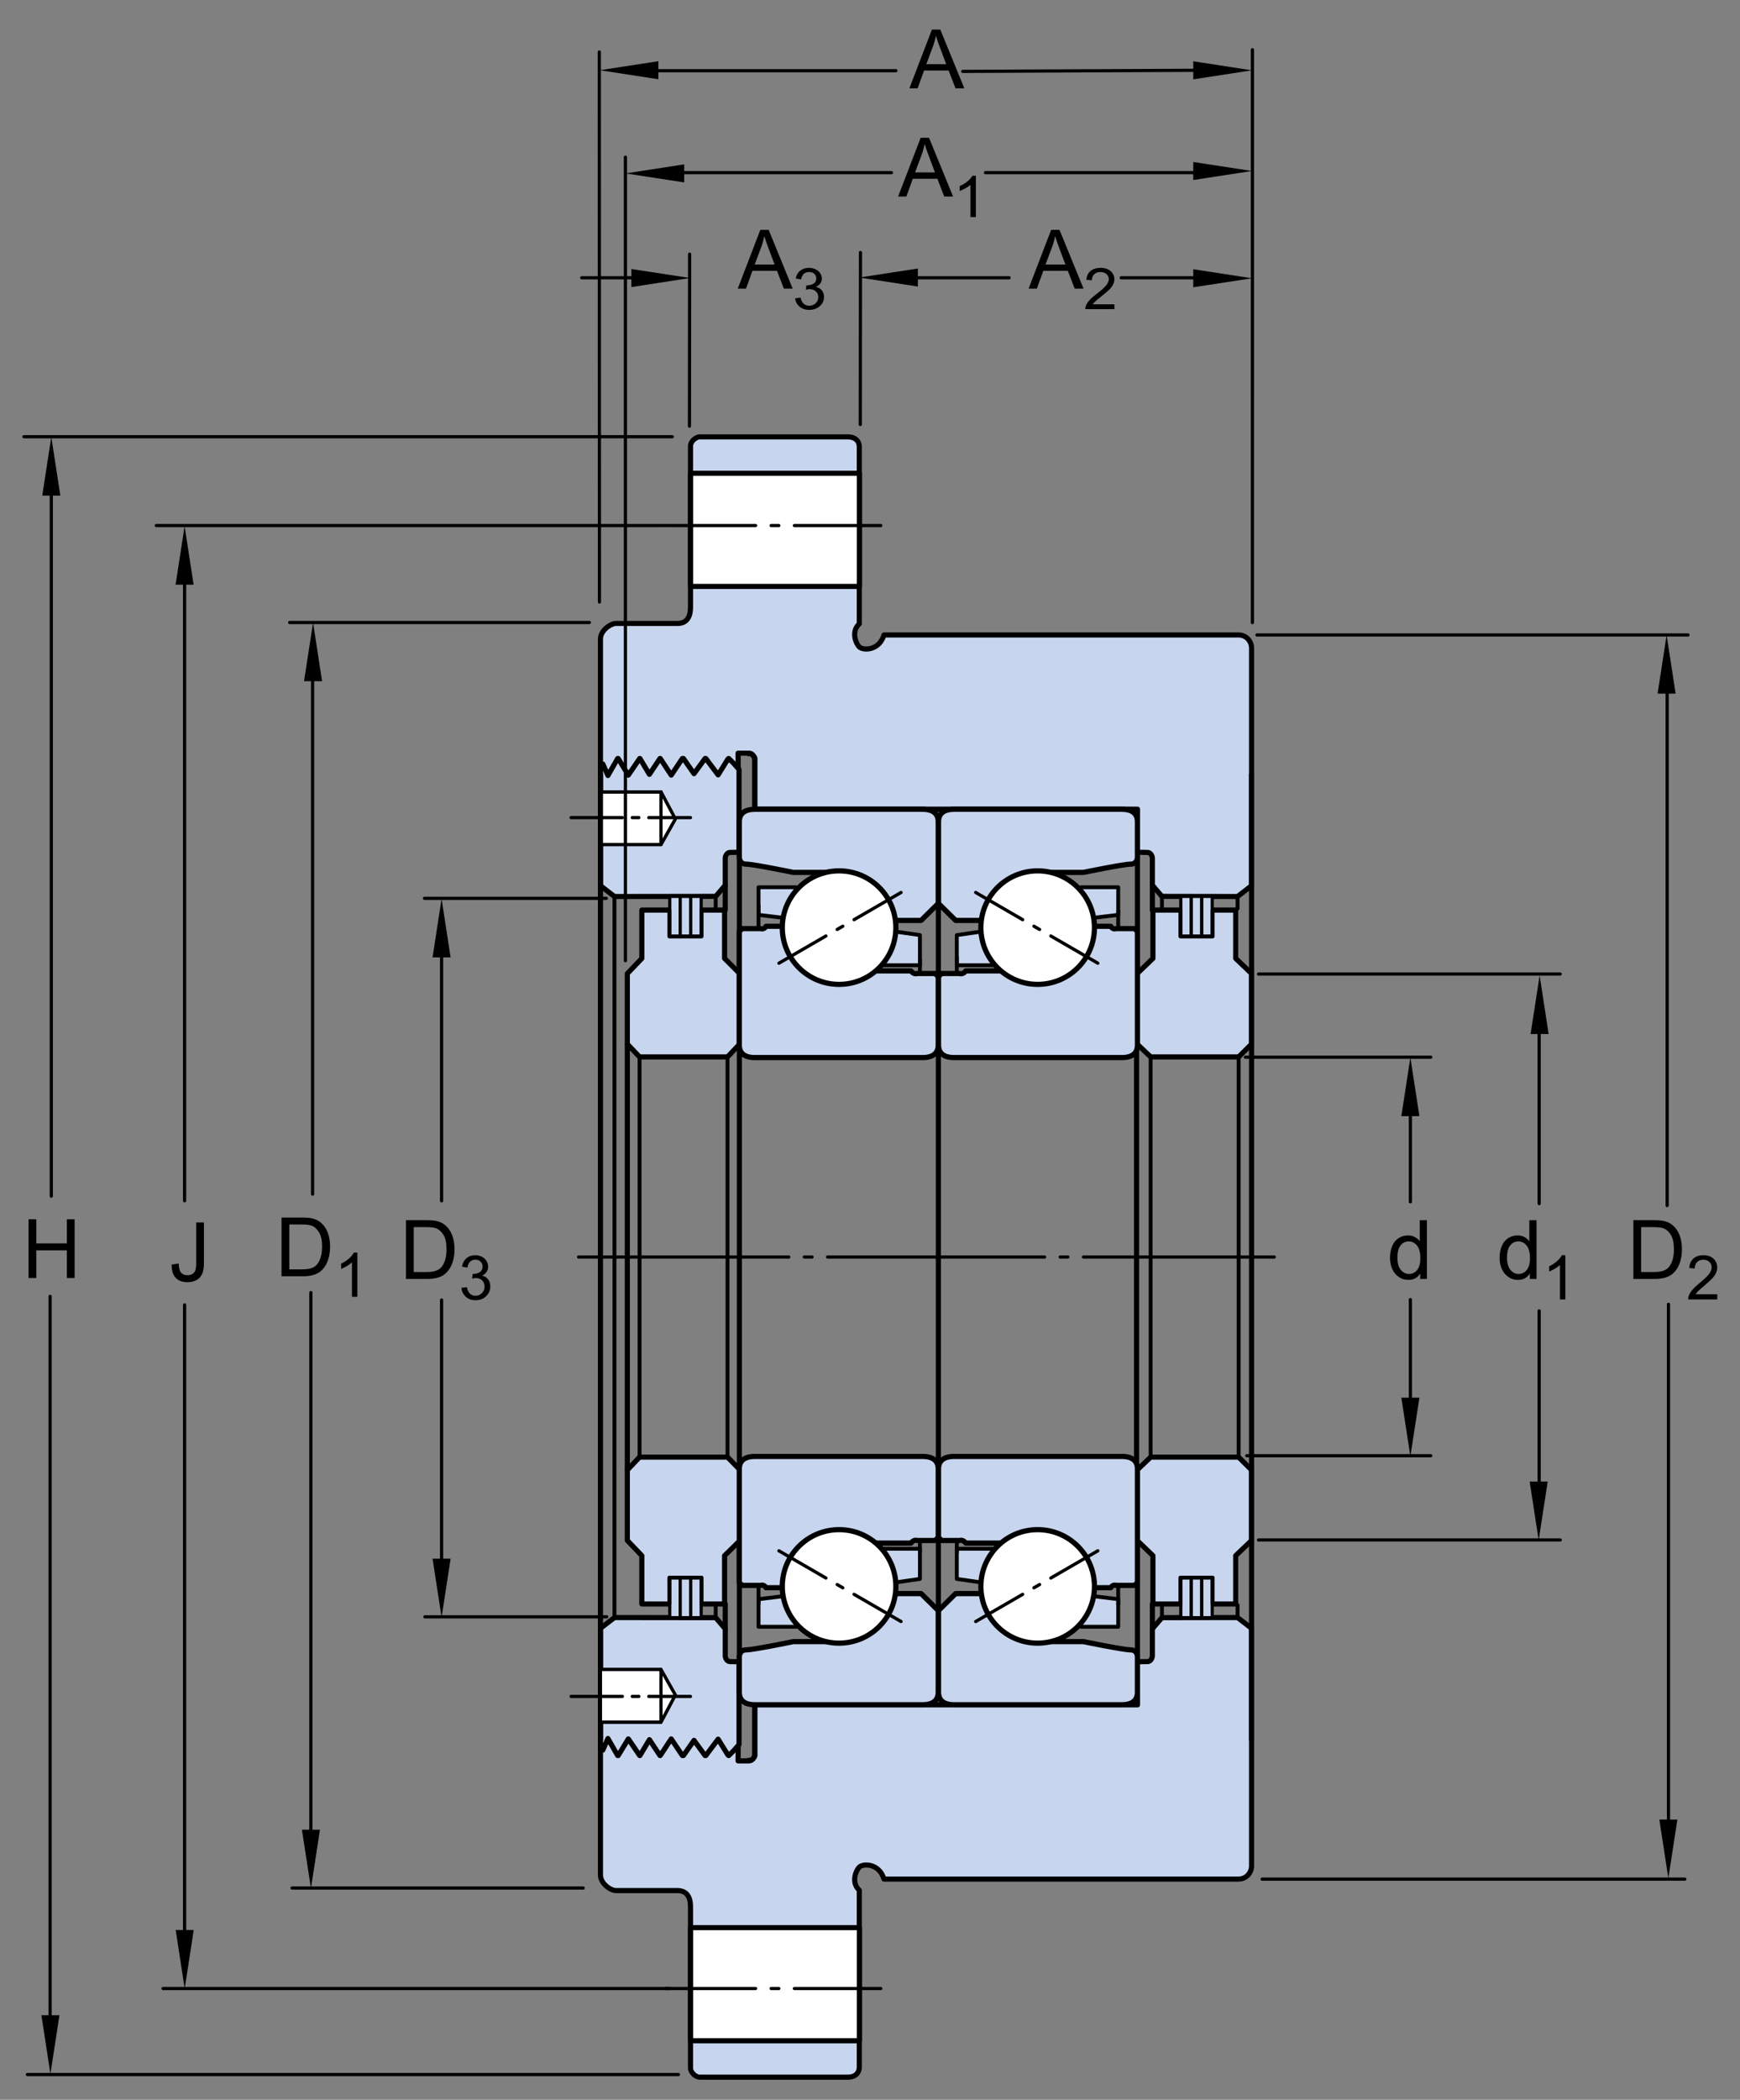 <?xml version="1.0" encoding="utf-8"?>
<!-- Generator: Adobe Illustrator 15.1.0, SVG Export Plug-In . SVG Version: 6.00 Build 0)  -->
<!DOCTYPE svg PUBLIC "-//W3C//DTD SVG 1.1//EN" "http://www.w3.org/Graphics/SVG/1.1/DTD/svg11.dtd">
<svg version="1.1" id="Lager_1" xmlns="http://www.w3.org/2000/svg" xmlns:xlink="http://www.w3.org/1999/xlink" x="0px" y="0px"
	 width="254.5px" height="307px" viewBox="0 0 254.5 307" enable-background="new 0 0 254.5 307" xml:space="preserve">
<rect x="0" y="0" width="254.5" height="307" fill="#808080" stroke="none"/>
<line fill="none" stroke="#000000" stroke-width="0.468" stroke-linecap="round" stroke-linejoin="round" stroke-miterlimit="10" x1="137.307" y1="215.097" x2="137.307" y2="215.097"/>
<line fill="none" stroke="#000000" stroke-width="0.468" stroke-linecap="round" stroke-linejoin="round" stroke-miterlimit="10" x1="139.873" y1="118.409" x2="163.604" y2="118.409"/>
<line fill="none" stroke="#000000" stroke-width="0.468" stroke-linecap="round" stroke-linejoin="round" stroke-miterlimit="10" x1="137.307" y1="152.519" x2="137.307" y2="152.519"/>
<g>
	
		<path fill="#C7D5EE" stroke="#000000" stroke-width="0.748" stroke-linecap="round" stroke-linejoin="round" stroke-miterlimit="10" d="
		M181.133,92.834h-51.836c-0.723,2.351-3.07,2.288-3.613,1.747c-0.541-0.543-1.203-2.288,0-3.372c0,0,0-25.166,0-25.89
		c0-0.721-0.48-1.445-1.684-1.445h-21.676c-0.484,0-1.328,0.603-1.328,1.36v23.553c0,1.432-0.551,2.365-1.91,2.365h-8.991
		c-0.779,0-2.27,1.021-2.27,2.271c0,1.248,0,19.792,0,19.792l20.147,0.392v-1.085l-0.017-2.407c0,0,1.1,0,1.583,0
		c0.481,0,0.842,0.48,0.842,0.964c0,0.479,0,7.225,0,7.225h55.998l-0.01,6.296c0,0,0.922,0.03,1.506,0.03
		c0.371,0,0.676,0.457,0.676,0.845c0,1,0,3.95,0,3.95l1.398,1.628l11.062,0.021l2.049-1.579v-2.197c0,0,0-7.703,0-15.509V94.763
		C183.061,93.8,182.336,92.834,181.133,92.834z"/>
	<g>
		<g>
			
				<path fill="#C7D5EE" stroke="#000000" stroke-width="0.748" stroke-linecap="round" stroke-linejoin="round" stroke-miterlimit="10" d="
				M106.594,110.895h-0.029l-0.094,0.08l-1.438,2.317l-1.797-2.397h-0.11l-1.618,2.22l-1.546-2.22h-0.153l-1.633,2.43l-1.606-2.43
				h-0.039l-1.545,2.32l-1.388-2.32h-0.034l-1.663,2.43l-1.481-2.43h-0.075l-1.429,2.489l-0.743-1.688l-0.346,0.092v17.706
				l2.047,1.579l14.809-0.021l1.396-1.628c0,0,0-2.95,0-3.95c0-0.388,0.304-0.845,0.676-0.845c0.584,0,1.338-0.03,1.338-0.03
				v-12.104l-0.79-0.894L106.594,110.895z"/>
		</g>
	</g>
	
		<line fill="none" stroke="#000000" stroke-width="0.468" stroke-linecap="round" stroke-linejoin="round" stroke-miterlimit="10" x1="87.825" y1="123.471" x2="96.675" y2="123.471"/>
	
		<line fill="none" stroke="#000000" stroke-width="0.468" stroke-linecap="round" stroke-linejoin="round" stroke-miterlimit="10" x1="96.675" y1="123.471" x2="96.675" y2="115.783"/>
	
		<polyline fill="none" stroke="#000000" stroke-width="0.468" stroke-linecap="round" stroke-linejoin="round" stroke-miterlimit="10" points="
		96.675,115.783 98.772,119.743 96.675,123.471 	"/>
	
		<line fill="none" stroke="#000000" stroke-width="0.468" stroke-linecap="round" stroke-linejoin="round" stroke-miterlimit="10" x1="87.825" y1="129.876" x2="87.825" y2="110.895"/>
	
		<line fill="none" stroke="#000000" stroke-width="0.748" stroke-linecap="round" stroke-linejoin="round" stroke-miterlimit="10" x1="165.986" y1="118.351" x2="134.455" y2="118.351"/>
	
		<rect x="101.008" y="69.198" fill="#FFFFFF" stroke="#000000" stroke-width="0.748" stroke-linecap="round" stroke-linejoin="round" stroke-miterlimit="10" width="24.693" height="16.536"/>
	<g>
		
			<polygon fill="#FFFFFF" stroke="#000000" stroke-width="0.468" stroke-linecap="round" stroke-linejoin="round" stroke-miterlimit="10" points="
			87.825,115.783 96.675,115.783 98.772,119.743 96.675,123.471 87.825,123.471 		"/>
	</g>
	
		<line fill="none" stroke="#000000" stroke-width="0.468" stroke-linecap="round" stroke-linejoin="round" stroke-miterlimit="10" x1="96.675" y1="115.783" x2="96.675" y2="123.471"/>
	
		<line fill="none" stroke="#000000" stroke-width="0.468" stroke-linecap="round" stroke-linejoin="round" stroke-miterlimit="10" stroke-dasharray="31.748,2.268,1.134,2.268" stroke-dashoffset="1" x1="84.625" y1="183.78" x2="186.375" y2="183.78"/>
	
		<line fill="none" stroke="#000000" stroke-width="0.748" stroke-linecap="round" stroke-linejoin="round" stroke-miterlimit="10" x1="166.369" y1="151.7" x2="166.369" y2="124.056"/>
	
		<polyline fill="none" stroke="#000000" stroke-width="0.748" stroke-linecap="round" stroke-linejoin="round" stroke-miterlimit="10" points="
		109.491,110.193 109.487,110.193 109.491,110.193 109.497,110.193 109.524,110.193 109.542,110.193 109.562,110.193 
		109.582,110.193 109.604,110.193 109.626,110.193 109.646,110.193 109.666,110.193 109.685,110.193 109.699,110.193 
		109.699,110.193 109.712,110.193 109.717,110.193 109.768,110.198 109.817,110.213 109.869,110.235 109.923,110.267 
		109.98,110.303 110.035,110.347 110.09,110.392 110.143,110.443 110.192,110.496 110.241,110.551 110.281,110.607 110.32,110.664 
		110.35,110.719 110.372,110.773 110.386,110.821 110.394,110.867 	"/>
	
		<line fill="none" stroke="#000000" stroke-width="0.748" stroke-linecap="round" stroke-linejoin="round" stroke-miterlimit="10" x1="110.418" y1="110.895" x2="110.418" y2="118.349"/>
	
		<line fill="none" stroke="#000000" stroke-width="0.748" stroke-linecap="round" stroke-linejoin="round" stroke-miterlimit="10" x1="110.65" y1="118.351" x2="134.455" y2="118.351"/>
	
		<line fill="none" stroke="#000000" stroke-width="0.468" stroke-linecap="round" stroke-linejoin="round" stroke-miterlimit="10" stroke-dasharray="8.504,1.446,0.964,1.446" stroke-dashoffset="1" x1="83.529" y1="119.54" x2="100.991" y2="119.54"/>
	
		<line fill="none" stroke="#000000" stroke-width="0.468" stroke-linecap="round" stroke-linejoin="round" stroke-miterlimit="10" x1="125.422" y1="85.734" x2="101.008" y2="85.734"/>
	
		<line fill="none" stroke="#000000" stroke-width="0.468" stroke-linecap="round" stroke-linejoin="round" stroke-miterlimit="10" x1="87.825" y1="115.783" x2="96.675" y2="115.783"/>
	
		<line fill="none" stroke="#000000" stroke-width="0.468" stroke-linecap="round" stroke-linejoin="round" stroke-miterlimit="10" x1="125.422" y1="69.198" x2="101.008" y2="69.198"/>
	
		<line fill="none" stroke="#000000" stroke-width="0.468" stroke-linecap="round" stroke-linejoin="round" stroke-miterlimit="10" stroke-dasharray="14.173,2.268,1.134,2.268" stroke-dashoffset="1" x1="97.344" y1="76.839" x2="128.824" y2="76.839"/>
</g>
<polygon fill="#C7D5EE" stroke="#000000" stroke-width="0.748" stroke-linecap="round" stroke-linejoin="round" stroke-miterlimit="10" points="
	91.755,152.646 93.546,154.524 106.411,154.524 108.192,152.646 108.192,142.345 105.98,140.124 105.98,133.056 93.876,133.056 
	93.876,140.124 91.755,142.345 "/>
<rect x="97.956" y="131.058" fill="#C7D5EE" stroke="#000000" stroke-width="0.465" stroke-linecap="round" stroke-linejoin="round" stroke-miterlimit="10" width="1.533" height="5.852"/>
<rect x="99.489" y="131.058" fill="#C7D5EE" stroke="#000000" stroke-width="0.465" stroke-linecap="round" stroke-linejoin="round" stroke-miterlimit="10" width="1.533" height="5.852"/>
<rect x="101.022" y="131.058" fill="#C7D5EE" stroke="#000000" stroke-width="0.465" stroke-linecap="round" stroke-linejoin="round" stroke-miterlimit="10" width="1.535" height="5.852"/>
<polygon fill="#C7D5EE" stroke="#000000" stroke-width="0.748" stroke-linecap="round" stroke-linejoin="round" stroke-miterlimit="10" points="
	166.326,152.646 168.299,154.524 181.166,154.524 183.061,152.646 183.061,142.345 180.736,140.124 180.736,133.056 
	168.631,133.056 168.631,140.124 166.326,142.345 "/>
<rect x="172.709" y="131.058" fill="#C7D5EE" stroke="#000000" stroke-width="0.465" stroke-linecap="round" stroke-linejoin="round" stroke-miterlimit="10" width="1.535" height="5.852"/>
<rect x="174.244" y="131.058" fill="#C7D5EE" stroke="#000000" stroke-width="0.465" stroke-linecap="round" stroke-linejoin="round" stroke-miterlimit="10" width="1.531" height="5.852"/>
<rect x="175.775" y="131.058" fill="#C7D5EE" stroke="#000000" stroke-width="0.465" stroke-linecap="round" stroke-linejoin="round" stroke-miterlimit="10" width="1.535" height="5.852"/>
<polyline fill="none" stroke="#000000" stroke-width="0.567" stroke-linecap="round" stroke-linejoin="round" stroke-miterlimit="10" points="
	177.367,133.056 177.367,136.909 172.652,136.909 172.652,133.056 "/>
<polyline fill="none" stroke="#000000" stroke-width="0.567" stroke-linecap="round" stroke-linejoin="round" stroke-miterlimit="10" points="
	102.614,133.056 102.614,136.909 97.899,136.909 97.899,133.056 "/>
<line fill="none" stroke="#000000" stroke-width="0.567" stroke-linecap="round" stroke-linejoin="round" stroke-miterlimit="10" x1="169.949" y1="131.052" x2="169.949" y2="133.056"/>
<line fill="none" stroke="#000000" stroke-width="0.748" stroke-linecap="round" stroke-linejoin="round" stroke-miterlimit="10" x1="168.551" y1="129.424" x2="168.551" y2="133.056"/>
<line fill="none" stroke="#000000" stroke-width="0.567" stroke-linecap="round" stroke-linejoin="round" stroke-miterlimit="10" x1="104.681" y1="131.052" x2="104.681" y2="133.056"/>
<line fill="none" stroke="#000000" stroke-width="0.748" stroke-linecap="round" stroke-linejoin="round" stroke-miterlimit="10" x1="106.077" y1="129.424" x2="106.077" y2="133.056"/>
<path fill="#C7D5EE" stroke="#000000" stroke-width="0.748" stroke-linecap="round" stroke-linejoin="round" stroke-miterlimit="10" d="
	M181.133,274.729h-51.836c-0.723-2.352-3.07-2.287-3.613-1.744c-0.541,0.543-1.203,2.285,0,3.369c0,0,0,25.166,0,25.891
	c0,0.719-0.48,1.447-1.684,1.447h-21.676c-0.484,0-1.328-0.605-1.328-1.363v-23.551c0-1.434-0.551-2.367-1.91-2.367h-8.991
	c-0.779,0-2.27-1.02-2.27-2.27c0-1.246,0-19.795,0-19.795l20.147-0.391v1.088l-0.017,2.406c0,0,1.1,0,1.583,0
	c0.481,0,0.842-0.48,0.842-0.965c0-0.477,0-7.225,0-7.225h55.998l-0.01-6.297c0,0,0.922-0.029,1.506-0.029
	c0.371,0,0.676-0.457,0.676-0.846c0-1,0-3.947,0-3.947l1.398-1.631l11.062-0.018l2.049,1.576v2.201c0,0,0,7.701,0,15.508v17.023
	C183.061,273.767,182.336,274.729,181.133,274.729z"/>
<g>
	
		<path fill="#C7D5EE" stroke="#000000" stroke-width="0.748" stroke-linecap="round" stroke-linejoin="round" stroke-miterlimit="10" d="
		M106.594,256.669h-0.029l-0.094-0.08l-1.438-2.316l-1.797,2.396h-0.11l-1.618-2.219l-1.546,2.219h-0.153l-1.633-2.432l-1.606,2.432
		h-0.039l-1.545-2.322l-1.388,2.322h-0.034l-1.663-2.432l-1.481,2.432h-0.075l-1.429-2.49l-0.743,1.689l-0.346-0.09v-17.709
		l2.047-1.576l14.809,0.018l1.396,1.631c0,0,0,2.947,0,3.947c0,0.389,0.304,0.846,0.676,0.846c0.584,0,1.338,0.029,1.338,0.029
		v12.105l-0.79,0.895L106.594,256.669z"/>
</g>
<line fill="none" stroke="#000000" stroke-width="0.468" stroke-linecap="round" stroke-linejoin="round" stroke-miterlimit="10" x1="87.825" y1="244.095" x2="96.675" y2="244.095"/>
<line fill="none" stroke="#000000" stroke-width="0.468" stroke-linecap="round" stroke-linejoin="round" stroke-miterlimit="10" x1="96.675" y1="244.095" x2="96.675" y2="251.78"/>
<polyline fill="none" stroke="#000000" stroke-width="0.468" stroke-linecap="round" stroke-linejoin="round" stroke-miterlimit="10" points="
	96.675,251.78 98.772,247.819 96.675,244.095 "/>
<line fill="none" stroke="#000000" stroke-width="0.748" stroke-linecap="round" stroke-linejoin="round" stroke-miterlimit="10" x1="87.825" y1="254.347" x2="87.825" y2="113.215"/>
<line fill="none" stroke="#000000" stroke-width="0.567" stroke-linecap="round" stroke-linejoin="round" stroke-miterlimit="10" x1="89.872" y1="236.493" x2="89.872" y2="131.072"/>
<line fill="none" stroke="#000000" stroke-width="0.567" stroke-linecap="round" stroke-linejoin="round" stroke-miterlimit="10" x1="181.012" y1="132.835" x2="181.012" y2="131.072"/>
<line fill="none" stroke="#000000" stroke-width="0.567" stroke-linecap="round" stroke-linejoin="round" stroke-miterlimit="10" x1="181.012" y1="236.437" x2="181.012" y2="234.673"/>
<line fill="none" stroke="#000000" stroke-width="0.748" stroke-linecap="round" stroke-linejoin="round" stroke-miterlimit="10" x1="108.147" y1="242.964" x2="108.147" y2="124.599"/>
<line fill="none" stroke="#000000" stroke-width="0.748" stroke-linecap="round" stroke-linejoin="round" stroke-miterlimit="10" x1="166.236" y1="214.509" x2="166.236" y2="153.055"/>
<line fill="none" stroke="#000000" stroke-width="0.468" stroke-linecap="round" stroke-linejoin="round" stroke-miterlimit="10" x1="87.825" y1="237.687" x2="87.825" y2="256.669"/>
<line fill="none" stroke="#000000" stroke-width="0.748" stroke-linecap="round" stroke-linejoin="round" stroke-miterlimit="10" x1="165.986" y1="249.214" x2="134.455" y2="249.214"/>
<rect x="101.008" y="281.829" fill="#FFFFFF" stroke="#000000" stroke-width="0.748" stroke-linecap="round" stroke-linejoin="round" stroke-miterlimit="10" width="24.693" height="16.539"/>
<polygon fill="#FFFFFF" stroke="#000000" stroke-width="0.468" stroke-linecap="round" stroke-linejoin="round" stroke-miterlimit="10" points="
	87.825,251.78 96.675,251.78 98.772,247.819 96.675,244.095 87.825,244.095 "/>
<line fill="none" stroke="#000000" stroke-width="0.468" stroke-linecap="round" stroke-linejoin="round" stroke-miterlimit="10" x1="96.675" y1="251.78" x2="96.675" y2="244.095"/>
<line fill="none" stroke="#000000" stroke-width="0.748" stroke-linecap="round" stroke-linejoin="round" stroke-miterlimit="10" x1="166.369" y1="221.2" x2="166.369" y2="243.509"/>
<polyline fill="none" stroke="#000000" stroke-width="0.748" stroke-linecap="round" stroke-linejoin="round" stroke-miterlimit="10" points="
	109.491,257.37 109.487,257.37 109.491,257.37 109.497,257.37 109.524,257.37 109.542,257.37 109.562,257.37 109.582,257.37 
	109.604,257.37 109.626,257.37 109.646,257.37 109.666,257.37 109.685,257.37 109.699,257.37 109.699,257.37 109.712,257.37 
	109.717,257.37 109.768,257.368 109.817,257.353 109.869,257.329 109.923,257.296 109.98,257.261 110.035,257.22 110.09,257.171 
	110.143,257.12 110.192,257.067 110.241,257.011 110.281,256.956 110.32,256.897 110.35,256.845 110.372,256.788 110.386,256.743 
	110.394,256.694 "/>
<line fill="none" stroke="#000000" stroke-width="0.748" stroke-linecap="round" stroke-linejoin="round" stroke-miterlimit="10" x1="110.418" y1="256.669" x2="110.418" y2="249.214"/>
<line fill="none" stroke="#000000" stroke-width="0.748" stroke-linecap="round" stroke-linejoin="round" stroke-miterlimit="10" x1="110.65" y1="249.214" x2="134.455" y2="249.214"/>
<line fill="none" stroke="#000000" stroke-width="0.468" stroke-linecap="round" stroke-linejoin="round" stroke-miterlimit="10" stroke-dasharray="8.504,1.446,0.964,1.446" stroke-dashoffset="1" x1="83.529" y1="248.022" x2="100.991" y2="248.022"/>
<line fill="none" stroke="#000000" stroke-width="0.468" stroke-linecap="round" stroke-linejoin="round" stroke-miterlimit="10" x1="125.422" y1="281.829" x2="101.008" y2="281.829"/>
<line fill="none" stroke="#000000" stroke-width="0.468" stroke-linecap="round" stroke-linejoin="round" stroke-miterlimit="10" x1="87.825" y1="251.78" x2="96.675" y2="251.78"/>
<line fill="none" stroke="#000000" stroke-width="0.468" stroke-linecap="round" stroke-linejoin="round" stroke-miterlimit="10" x1="125.422" y1="298.368" x2="101.008" y2="298.368"/>
<line fill="none" stroke="#000000" stroke-width="0.468" stroke-linecap="round" stroke-linejoin="round" stroke-miterlimit="10" stroke-dasharray="14.173,2.268,1.134,2.268" stroke-dashoffset="1" x1="97.344" y1="290.728" x2="128.824" y2="290.728"/>
<polygon fill="#C7D5EE" stroke="#000000" stroke-width="0.748" stroke-linecap="round" stroke-linejoin="round" stroke-miterlimit="10" points="
	91.755,214.919 93.546,213.038 106.411,213.038 108.249,214.919 108.249,225.22 105.98,227.442 105.98,234.509 93.876,234.509 
	93.876,227.442 91.755,225.22 "/>
<rect x="97.956" y="230.655" fill="#C7D5EE" stroke="#000000" stroke-width="0.465" stroke-linecap="round" stroke-linejoin="round" stroke-miterlimit="10" width="1.533" height="5.854"/>
<rect x="99.489" y="230.655" fill="#C7D5EE" stroke="#000000" stroke-width="0.465" stroke-linecap="round" stroke-linejoin="round" stroke-miterlimit="10" width="1.533" height="5.854"/>
<rect x="101.022" y="230.655" fill="#C7D5EE" stroke="#000000" stroke-width="0.465" stroke-linecap="round" stroke-linejoin="round" stroke-miterlimit="10" width="1.535" height="5.854"/>
<polygon fill="#C7D5EE" stroke="#000000" stroke-width="0.748" stroke-linecap="round" stroke-linejoin="round" stroke-miterlimit="10" points="
	166.326,214.919 168.299,213.038 181.166,213.038 183.061,214.919 183.061,225.22 180.736,227.442 180.736,234.509 168.631,234.509 
	168.631,227.442 166.326,225.22 "/>
<rect x="172.709" y="230.655" fill="#C7D5EE" stroke="#000000" stroke-width="0.465" stroke-linecap="round" stroke-linejoin="round" stroke-miterlimit="10" width="1.535" height="5.854"/>
<rect x="174.244" y="230.655" fill="#C7D5EE" stroke="#000000" stroke-width="0.465" stroke-linecap="round" stroke-linejoin="round" stroke-miterlimit="10" width="1.531" height="5.854"/>
<rect x="175.775" y="230.655" fill="#C7D5EE" stroke="#000000" stroke-width="0.465" stroke-linecap="round" stroke-linejoin="round" stroke-miterlimit="10" width="1.535" height="5.854"/>
<line fill="none" stroke="#000000" stroke-width="0.748" stroke-linecap="round" stroke-linejoin="round" stroke-miterlimit="10" x1="183.061" y1="254.347" x2="183.061" y2="113.215"/>
<line fill="none" stroke="#000000" stroke-width="0.567" stroke-linecap="round" stroke-linejoin="round" stroke-miterlimit="10" x1="181.166" y1="213.038" x2="181.166" y2="154.524"/>
<line fill="none" stroke="#000000" stroke-width="0.567" stroke-linecap="round" stroke-linejoin="round" stroke-miterlimit="10" x1="168.299" y1="213.038" x2="168.299" y2="154.524"/>
<line fill="none" stroke="#000000" stroke-width="0.748" stroke-linecap="round" stroke-linejoin="round" stroke-miterlimit="10" x1="91.755" y1="214.919" x2="91.755" y2="152.646"/>
<line fill="none" stroke="#000000" stroke-width="0.567" stroke-linecap="round" stroke-linejoin="round" stroke-miterlimit="10" x1="93.546" y1="213.038" x2="93.546" y2="154.524"/>
<line fill="none" stroke="#000000" stroke-width="0.567" stroke-linecap="round" stroke-linejoin="round" stroke-miterlimit="10" x1="106.411" y1="213.038" x2="106.411" y2="154.524"/>
<polyline fill="none" stroke="#000000" stroke-width="0.567" stroke-linecap="round" stroke-linejoin="round" stroke-miterlimit="10" points="
	177.367,234.509 177.367,230.655 172.652,230.655 172.652,234.509 "/>
<polyline fill="none" stroke="#000000" stroke-width="0.567" stroke-linecap="round" stroke-linejoin="round" stroke-miterlimit="10" points="
	102.614,234.509 102.614,230.655 97.899,230.655 97.899,234.509 "/>
<line fill="none" stroke="#000000" stroke-width="0.567" stroke-linecap="round" stroke-linejoin="round" stroke-miterlimit="10" x1="169.949" y1="236.511" x2="169.949" y2="234.509"/>
<line fill="none" stroke="#000000" stroke-width="0.748" stroke-linecap="round" stroke-linejoin="round" stroke-miterlimit="10" x1="168.551" y1="238.142" x2="168.551" y2="234.509"/>
<line fill="none" stroke="#000000" stroke-width="0.567" stroke-linecap="round" stroke-linejoin="round" stroke-miterlimit="10" x1="104.681" y1="236.511" x2="104.681" y2="234.509"/>
<line fill="none" stroke="#000000" stroke-width="0.748" stroke-linecap="round" stroke-linejoin="round" stroke-miterlimit="10" x1="106.077" y1="238.142" x2="106.077" y2="234.509"/>
<line fill="none" stroke="#000000" stroke-width="0.748" stroke-linecap="round" stroke-linejoin="round" stroke-miterlimit="10" x1="137.25" y1="246.583" x2="137.25" y2="121.134"/>
<g>
	
		<line fill="none" stroke="#000000" stroke-width="0.468" stroke-linecap="round" stroke-miterlimit="10" x1="183.852" y1="92.835" x2="246.891" y2="92.835"/>
	
		<line fill="none" stroke="#000000" stroke-width="0.468" stroke-linecap="round" stroke-miterlimit="10" x1="182.154" y1="154.563" x2="209.264" y2="154.563"/>
	
		<line fill="none" stroke="#000000" stroke-width="0.468" stroke-linecap="round" stroke-miterlimit="10" x1="182.363" y1="212.833" x2="209.264" y2="212.833"/>
	
		<line fill="none" stroke="#000000" stroke-width="0.468" stroke-linecap="round" stroke-miterlimit="10" x1="243.844" y1="98.181" x2="243.844" y2="176.259"/>
	
		<line fill="none" stroke="#000000" stroke-width="0.468" stroke-linecap="round" stroke-miterlimit="10" x1="244.041" y1="190.694" x2="244.041" y2="268.396"/>
	
		<line fill="none" stroke="#000000" stroke-width="0.468" stroke-linecap="round" stroke-miterlimit="10" x1="206.287" y1="158.896" x2="206.287" y2="175.706"/>
	
		<line fill="none" stroke="#000000" stroke-width="0.468" stroke-linecap="round" stroke-miterlimit="10" x1="206.287" y1="190.003" x2="206.287" y2="208.243"/>
	
		<line fill="none" stroke="#000000" stroke-width="0.468" stroke-linecap="round" stroke-miterlimit="10" x1="184.602" y1="274.735" x2="246.43" y2="274.735"/>
	
		<line fill="none" stroke="#000000" stroke-width="0.468" stroke-linecap="round" stroke-miterlimit="10" x1="184.076" y1="142.407" x2="228.205" y2="142.407"/>
	
		<line fill="none" stroke="#000000" stroke-width="0.468" stroke-linecap="round" stroke-miterlimit="10" x1="184.076" y1="225.153" x2="228.205" y2="225.153"/>
	
		<line fill="none" stroke="#000000" stroke-width="0.468" stroke-linecap="round" stroke-miterlimit="10" x1="225.125" y1="191.655" x2="225.125" y2="220.692"/>
	
		<line fill="none" stroke="#000000" stroke-width="0.468" stroke-linecap="round" stroke-miterlimit="10" x1="225.125" y1="147.599" x2="225.125" y2="175.979"/>
	<polyline points="242.447,101.413 243.766,92.835 245.084,101.413 242.447,101.413 	"/>
	<polyline points="223.871,151.181 225.193,142.603 226.51,151.181 223.871,151.181 	"/>
	<polyline points="204.967,163.185 206.287,154.603 207.609,163.185 204.967,163.185 	"/>
	<polyline points="204.967,204.347 206.287,212.929 207.609,204.347 204.967,204.347 	"/>
	<polyline points="223.734,216.612 225.053,225.194 226.375,216.612 223.734,216.612 	"/>
	<polyline points="245.342,266.028 244.021,274.604 242.699,266.028 245.342,266.028 	"/>
	<g>
		<path d="M238.904,186.987v-8.59h2.959c0.668,0,1.178,0.041,1.529,0.123c0.492,0.113,0.912,0.318,1.26,0.615
			c0.453,0.383,0.792,0.872,1.017,1.468s0.337,1.276,0.337,2.042c0,0.652-0.076,1.23-0.229,1.734s-0.348,0.921-0.586,1.251
			s-0.499,0.59-0.782,0.779s-0.625,0.333-1.025,0.431s-0.86,0.146-1.38,0.146H238.904z M240.041,185.974h1.834
			c0.566,0,1.011-0.053,1.333-0.158s0.579-0.254,0.771-0.445c0.27-0.27,0.479-0.632,0.63-1.087s0.226-1.007,0.226-1.655
			c0-0.898-0.147-1.589-0.442-2.071s-0.653-0.806-1.075-0.97c-0.305-0.117-0.795-0.176-1.471-0.176h-1.805V185.974z"/>
		<path d="M251.176,189.228v0.76h-4.259c-0.006-0.19,0.024-0.373,0.093-0.549c0.107-0.291,0.281-0.576,0.521-0.857
			c0.238-0.281,0.583-0.606,1.034-0.976c0.7-0.574,1.174-1.029,1.42-1.364c0.246-0.336,0.369-0.652,0.369-0.951
			c0-0.313-0.112-0.578-0.336-0.794c-0.225-0.215-0.517-0.323-0.877-0.323c-0.381,0-0.686,0.115-0.914,0.344
			s-0.345,0.545-0.348,0.949l-0.812-0.084c0.056-0.606,0.265-1.068,0.629-1.387c0.362-0.317,0.851-0.477,1.463-0.477
			c0.618,0,1.107,0.172,1.468,0.514c0.36,0.344,0.54,0.769,0.54,1.275c0,0.258-0.053,0.511-0.158,0.76s-0.28,0.512-0.524,0.787
			c-0.245,0.275-0.651,0.653-1.22,1.133c-0.475,0.399-0.779,0.669-0.914,0.812c-0.135,0.142-0.246,0.285-0.334,0.429H251.176z"/>
	</g>
	<g>
		<path d="M223.758,186.987v-0.785c-0.395,0.617-0.975,0.926-1.74,0.926c-0.496,0-0.952-0.137-1.368-0.41s-0.738-0.655-0.967-1.146
			s-0.343-1.054-0.343-1.69c0-0.621,0.104-1.185,0.311-1.69s0.518-0.894,0.932-1.163s0.877-0.404,1.389-0.404
			c0.375,0,0.709,0.079,1.002,0.237s0.531,0.364,0.715,0.618v-3.082h1.049v8.59H223.758z M220.424,183.882
			c0,0.797,0.168,1.393,0.504,1.787s0.732,0.592,1.189,0.592c0.461,0,0.853-0.188,1.175-0.565s0.483-0.952,0.483-1.726
			c0-0.852-0.164-1.477-0.492-1.875s-0.732-0.598-1.213-0.598c-0.469,0-0.86,0.191-1.175,0.574S220.424,183.058,220.424,183.882z"/>
		<path d="M228.957,189.987h-0.791v-5.041c-0.191,0.183-0.44,0.364-0.75,0.545c-0.309,0.183-0.586,0.318-0.832,0.409v-0.765
			c0.441-0.208,0.828-0.46,1.16-0.756c0.33-0.296,0.564-0.583,0.703-0.861h0.51V189.987z"/>
	</g>
	<g>
		<path d="M207.727,186.987v-0.785c-0.395,0.617-0.975,0.926-1.74,0.926c-0.496,0-0.952-0.137-1.368-0.41s-0.738-0.655-0.967-1.146
			s-0.343-1.054-0.343-1.69c0-0.621,0.104-1.185,0.311-1.69s0.518-0.894,0.932-1.163s0.877-0.404,1.389-0.404
			c0.375,0,0.709,0.079,1.002,0.237s0.531,0.364,0.715,0.618v-3.082h1.049v8.59H207.727z M204.393,183.882
			c0,0.797,0.168,1.393,0.504,1.787s0.732,0.592,1.189,0.592c0.461,0,0.853-0.188,1.175-0.565s0.483-0.952,0.483-1.726
			c0-0.852-0.164-1.477-0.492-1.875s-0.732-0.598-1.213-0.598c-0.469,0-0.86,0.191-1.175,0.574S204.393,183.058,204.393,183.882z"/>
	</g>
	
		<line fill="none" stroke="#000000" stroke-width="0.468" stroke-linecap="round" stroke-miterlimit="10" x1="91.475" y1="140.461" x2="91.475" y2="22.975"/>
	
		<line fill="none" stroke="#000000" stroke-width="0.468" stroke-linecap="round" stroke-miterlimit="10" x1="125.828" y1="62.071" x2="125.853" y2="36.92"/>
	
		<line fill="none" stroke="#000000" stroke-width="0.468" stroke-linecap="round" stroke-miterlimit="10" x1="163.994" y1="40.615" x2="177.131" y2="40.615"/>
	
		<line fill="none" stroke="#000000" stroke-width="0.468" stroke-linecap="round" stroke-miterlimit="10" x1="131.984" y1="40.615" x2="147.596" y2="40.615"/>
	
		<line fill="none" stroke="#000000" stroke-width="0.468" stroke-linecap="round" stroke-miterlimit="10" x1="85.084" y1="40.615" x2="95.01" y2="40.615"/>
	
		<line fill="none" stroke="#000000" stroke-width="0.468" stroke-linecap="round" stroke-miterlimit="10" x1="140.816" y1="10.439" x2="179.057" y2="10.259"/>
	
		<line fill="none" stroke="#000000" stroke-width="0.468" stroke-linecap="round" stroke-miterlimit="10" x1="183.182" y1="91.028" x2="183.184" y2="7.271"/>
	
		<line fill="none" stroke="#000000" stroke-width="0.468" stroke-linecap="round" stroke-miterlimit="10" x1="94.143" y1="10.34" x2="131.037" y2="10.34"/>
	
		<line fill="none" stroke="#000000" stroke-width="0.468" stroke-linecap="round" stroke-miterlimit="10" x1="87.678" y1="88.022" x2="87.657" y2="7.6"/>
	
		<line fill="none" stroke="#000000" stroke-width="0.468" stroke-linecap="round" stroke-miterlimit="10" x1="144.141" y1="25.244" x2="177.406" y2="25.244"/>
	
		<line fill="none" stroke="#000000" stroke-width="0.468" stroke-linecap="round" stroke-miterlimit="10" x1="94.932" y1="25.244" x2="130.391" y2="25.244"/>
	
		<line fill="none" stroke="#000000" stroke-width="0.468" stroke-linecap="round" stroke-miterlimit="10" x1="100.843" y1="62.306" x2="100.867" y2="37.154"/>
	<polyline points="174.533,8.962 183.113,10.281 174.533,11.602 174.533,8.962 	"/>
	<polyline points="174.533,23.682 183.113,25 174.533,26.318 174.533,23.682 	"/>
	<polyline points="174.533,39.363 183.113,40.686 174.533,42.002 174.533,39.363 	"/>
	<polyline points="92.349,39.33 100.931,40.648 92.349,41.971 92.349,39.33 	"/>
	<polyline points="96.299,11.585 87.721,10.268 96.299,8.946 96.299,11.585 	"/>
	<polyline points="100.077,26.67 91.5,25.352 100.077,24.029 100.077,26.67 	"/>
	<polyline points="134.254,41.896 125.675,40.576 134.254,39.256 134.254,41.896 	"/>
	<g>
		<path d="M107.906,42.201l3.299-8.59h1.225l3.516,8.59h-1.295l-1.002-2.602h-3.592l-0.943,2.602H107.906z M110.385,38.674h2.912
			l-0.896-2.379c-0.273-0.723-0.477-1.316-0.609-1.781c-0.109,0.551-0.264,1.098-0.463,1.641L110.385,38.674z"/>
		<path d="M116.306,43.614l0.791-0.098c0.091,0.418,0.245,0.72,0.464,0.904c0.218,0.185,0.484,0.277,0.797,0.277
			c0.372,0,0.686-0.121,0.943-0.361c0.256-0.241,0.384-0.539,0.384-0.895c0-0.339-0.119-0.619-0.356-0.838
			c-0.237-0.22-0.539-0.331-0.905-0.331c-0.149,0-0.335,0.027-0.558,0.082l0.088-0.648c0.053,0.005,0.095,0.008,0.127,0.008
			c0.337,0,0.64-0.082,0.91-0.246s0.404-0.417,0.404-0.759c0-0.271-0.098-0.495-0.294-0.673s-0.45-0.267-0.76-0.267
			c-0.308,0-0.564,0.09-0.769,0.271c-0.205,0.18-0.337,0.451-0.396,0.812l-0.791-0.131c0.097-0.495,0.316-0.878,0.659-1.15
			s0.769-0.408,1.279-0.408c0.352,0,0.675,0.07,0.971,0.211c0.296,0.141,0.522,0.333,0.679,0.576s0.235,0.502,0.235,0.775
			c0,0.26-0.075,0.496-0.224,0.709s-0.371,0.383-0.664,0.508c0.381,0.082,0.677,0.252,0.888,0.511s0.316,0.582,0.316,0.97
			c0,0.525-0.205,0.97-0.615,1.335s-0.929,0.547-1.556,0.547c-0.565,0-1.035-0.157-1.408-0.472
			C116.571,44.521,116.358,44.114,116.306,43.614z"/>
	</g>
	<g>
		<path d="M150.445,42.201l3.299-8.59h1.225l3.516,8.59h-1.295l-1.002-2.602h-3.592l-0.943,2.602H150.445z M152.924,38.674h2.912
			l-0.896-2.379c-0.273-0.723-0.477-1.316-0.609-1.781c-0.109,0.551-0.264,1.098-0.463,1.641L152.924,38.674z"/>
		<path d="M162.998,44.492v0.709h-4.259c-0.006-0.178,0.024-0.349,0.093-0.513c0.107-0.271,0.281-0.537,0.521-0.8
			c0.238-0.263,0.583-0.566,1.034-0.911c0.7-0.536,1.174-0.96,1.42-1.273s0.369-0.609,0.369-0.888c0-0.292-0.112-0.539-0.336-0.74
			c-0.225-0.201-0.517-0.301-0.877-0.301c-0.381,0-0.686,0.106-0.914,0.32s-0.345,0.509-0.348,0.886l-0.812-0.078
			c0.056-0.566,0.265-0.998,0.629-1.294c0.362-0.297,0.851-0.445,1.463-0.445c0.618,0,1.107,0.16,1.468,0.48s0.54,0.716,0.54,1.189
			c0,0.241-0.053,0.477-0.158,0.709s-0.28,0.477-0.524,0.734c-0.245,0.257-0.651,0.61-1.22,1.058
			c-0.475,0.372-0.779,0.624-0.914,0.757c-0.135,0.132-0.246,0.266-0.334,0.4H162.998z"/>
	</g>
	<g>
		<path d="M131.361,28.735l3.299-8.59h1.225l3.516,8.59h-1.295l-1.002-2.602h-3.592l-0.943,2.602H131.361z M133.84,25.208h2.912
			l-0.896-2.379c-0.273-0.723-0.477-1.316-0.609-1.781c-0.109,0.551-0.264,1.098-0.463,1.641L133.84,25.208z"/>
		<path d="M142.736,31.735h-0.791v-4.705c-0.191,0.169-0.44,0.339-0.75,0.509c-0.309,0.169-0.586,0.296-0.832,0.381v-0.714
			c0.441-0.194,0.828-0.429,1.16-0.705c0.33-0.276,0.564-0.544,0.703-0.804h0.51V31.735z"/>
	</g>
	<g>
		<path d="M133.008,12.914l3.299-8.59h1.225l3.516,8.59h-1.295l-1.002-2.602h-3.592l-0.943,2.602H133.008z M135.486,9.387h2.912
			l-0.896-2.379c-0.273-0.723-0.477-1.316-0.609-1.781c-0.109,0.551-0.264,1.098-0.463,1.641L135.486,9.387z"/>
	</g>
	<g>
		
			<line fill="none" stroke="#000000" stroke-width="0.468" stroke-linecap="round" stroke-miterlimit="10" x1="98.342" y1="63.851" x2="3.504" y2="63.851"/>
		
			<line fill="none" stroke="#000000" stroke-width="0.468" stroke-linecap="round" stroke-miterlimit="10" x1="97.184" y1="76.839" x2="22.859" y2="76.839"/>
		
			<line fill="none" stroke="#000000" stroke-width="0.468" stroke-linecap="round" stroke-miterlimit="10" x1="99.232" y1="303.304" x2="4.004" y2="303.304"/>
		
			<line fill="none" stroke="#000000" stroke-width="0.468" stroke-linecap="round" stroke-miterlimit="10" x1="86.201" y1="91.011" x2="42.367" y2="91.011"/>
		
			<line fill="none" stroke="#000000" stroke-width="0.468" stroke-linecap="round" stroke-miterlimit="10" x1="85.301" y1="276.036" x2="42.725" y2="276.036"/>
		
			<line fill="none" stroke="#000000" stroke-width="0.468" stroke-linecap="round" stroke-miterlimit="10" x1="7.504" y1="68.667" x2="7.504" y2="174.89"/>
		
			<line fill="none" stroke="#000000" stroke-width="0.468" stroke-linecap="round" stroke-miterlimit="10" x1="45.719" y1="97.507" x2="45.719" y2="174.587"/>
		
			<line fill="none" stroke="#000000" stroke-width="0.468" stroke-linecap="round" stroke-miterlimit="10" x1="45.469" y1="188.979" x2="45.469" y2="269.493"/>
		
			<line fill="none" stroke="#000000" stroke-width="0.468" stroke-linecap="round" stroke-miterlimit="10" x1="7.332" y1="189.53" x2="7.332" y2="297.595"/>
		<g>
			<path d="M41.177,186.602v-8.59h2.959c0.668,0,1.178,0.041,1.529,0.123c0.492,0.113,0.912,0.318,1.26,0.615
				c0.453,0.383,0.792,0.872,1.017,1.468s0.337,1.276,0.337,2.042c0,0.652-0.076,1.23-0.229,1.734s-0.348,0.921-0.586,1.251
				s-0.499,0.59-0.782,0.779s-0.625,0.333-1.025,0.431s-0.86,0.146-1.38,0.146H41.177z M42.313,185.588h1.834
				c0.566,0,1.011-0.053,1.333-0.158s0.579-0.254,0.771-0.445c0.27-0.27,0.479-0.632,0.63-1.087s0.226-1.007,0.226-1.655
				c0-0.898-0.147-1.589-0.442-2.071s-0.653-0.806-1.075-0.97c-0.305-0.117-0.795-0.176-1.471-0.176h-1.805V185.588z"/>
			<path d="M52.27,189.602h-0.791v-5.041c-0.19,0.183-0.44,0.364-0.75,0.545c-0.309,0.183-0.586,0.318-0.833,0.409v-0.765
				c0.442-0.208,0.829-0.46,1.16-0.756s0.565-0.583,0.703-0.861h0.51V189.602z"/>
		</g>
		<g>
			<path d="M25.109,184.877l1.025-0.141c0.027,0.656,0.15,1.105,0.369,1.348s0.521,0.363,0.908,0.363
				c0.285,0,0.531-0.065,0.738-0.196s0.35-0.309,0.428-0.533s0.117-0.583,0.117-1.075v-5.918h1.137v5.854
				c0,0.719-0.087,1.275-0.261,1.67s-0.449,0.695-0.826,0.902s-0.819,0.311-1.327,0.311c-0.754,0-1.331-0.217-1.731-0.65
				S25.094,185.732,25.109,184.877z"/>
		</g>
		
			<line fill="none" stroke="#000000" stroke-width="0.468" stroke-linecap="round" stroke-miterlimit="10" x1="88.68" y1="131.339" x2="62.088" y2="131.339"/>
		
			<line fill="none" stroke="#000000" stroke-width="0.468" stroke-linecap="round" stroke-miterlimit="10" x1="88.736" y1="236.388" x2="62.146" y2="236.388"/>
		
			<line fill="none" stroke="#000000" stroke-width="0.468" stroke-linecap="round" stroke-miterlimit="10" x1="64.588" y1="190.062" x2="64.588" y2="229.778"/>
		
			<line fill="none" stroke="#000000" stroke-width="0.468" stroke-linecap="round" stroke-miterlimit="10" x1="64.588" y1="137.462" x2="64.588" y2="175.567"/>
		
			<line fill="none" stroke="#000000" stroke-width="0.468" stroke-linecap="round" stroke-miterlimit="10" x1="98.01" y1="290.728" x2="23.859" y2="290.728"/>
		
			<line fill="none" stroke="#000000" stroke-width="0.468" stroke-linecap="round" stroke-miterlimit="10" x1="27" y1="190.78" x2="27" y2="285.206"/>
		
			<line fill="none" stroke="#000000" stroke-width="0.468" stroke-linecap="round" stroke-miterlimit="10" x1="27" y1="83.698" x2="27" y2="175.556"/>
		<g>
			<path d="M4.174,186.853v-8.59h1.137v3.527h4.465v-3.527h1.137v8.59H9.775v-4.049H5.311v4.049H4.174z"/>
		</g>
	</g>
	<polyline points="6.179,72.458 7.504,63.878 8.824,72.458 6.179,72.458 	"/>
	<polyline points="25.68,85.487 27,76.905 28.32,85.487 25.68,85.487 	"/>
	<polyline points="63.268,139.976 64.588,131.394 65.908,139.976 63.268,139.976 	"/>
	<polyline points="44.469,99.595 45.789,91.017 47.109,99.595 44.469,99.595 	"/>
	<polyline points="8.695,294.636 7.375,303.22 6.055,294.636 8.695,294.636 	"/>
	<polyline points="28.336,282.171 27.014,290.753 25.695,282.171 28.336,282.171 	"/>
	<polyline points="65.908,227.886 64.588,236.462 63.268,227.886 65.908,227.886 	"/>
	<polyline points="46.801,267.509 45.479,276.089 44.16,267.509 46.801,267.509 	"/>
	<g>
		<path d="M59.377,186.987v-8.59h2.959c0.668,0,1.178,0.041,1.529,0.123c0.492,0.113,0.912,0.318,1.26,0.615
			c0.453,0.383,0.792,0.872,1.017,1.468s0.337,1.276,0.337,2.042c0,0.652-0.076,1.23-0.229,1.734s-0.348,0.921-0.586,1.251
			s-0.499,0.59-0.782,0.779s-0.625,0.333-1.025,0.431s-0.86,0.146-1.38,0.146H59.377z M60.514,185.974h1.834
			c0.566,0,1.011-0.053,1.333-0.158s0.579-0.254,0.771-0.445c0.27-0.27,0.479-0.632,0.63-1.087s0.226-1.007,0.226-1.655
			c0-0.898-0.147-1.589-0.442-2.071s-0.653-0.806-1.075-0.97c-0.305-0.117-0.795-0.176-1.471-0.176h-1.805V185.974z"/>
		<path d="M67.495,188.286l0.791-0.105c0.091,0.449,0.245,0.771,0.464,0.97c0.218,0.197,0.484,0.296,0.797,0.296
			c0.372,0,0.686-0.128,0.943-0.387c0.256-0.257,0.384-0.576,0.384-0.957c0-0.363-0.119-0.663-0.356-0.899
			c-0.237-0.235-0.539-0.354-0.905-0.354c-0.149,0-0.335,0.029-0.558,0.088l0.088-0.694c0.053,0.006,0.095,0.009,0.127,0.009
			c0.337,0,0.64-0.088,0.91-0.264s0.404-0.446,0.404-0.813c0-0.289-0.098-0.529-0.294-0.721c-0.196-0.189-0.45-0.285-0.76-0.285
			c-0.308,0-0.564,0.097-0.769,0.29s-0.337,0.483-0.396,0.87l-0.791-0.141c0.097-0.53,0.316-0.941,0.659-1.232
			c0.343-0.292,0.769-0.438,1.279-0.438c0.352,0,0.675,0.075,0.971,0.227c0.296,0.15,0.522,0.356,0.679,0.617
			s0.235,0.538,0.235,0.83c0,0.279-0.075,0.532-0.224,0.761s-0.371,0.41-0.664,0.545c0.381,0.088,0.677,0.271,0.888,0.547
			c0.211,0.277,0.316,0.624,0.316,1.04c0,0.562-0.205,1.039-0.615,1.43c-0.41,0.392-0.929,0.587-1.556,0.587
			c-0.565,0-1.035-0.168-1.408-0.505C67.761,189.26,67.548,188.823,67.495,188.286z"/>
	</g>
</g>
<g>
	<g>
		<polygon fill="#C7D5EE" stroke="#000000" stroke-width="0.567" stroke-linejoin="round" stroke-miterlimit="1" points="
			143.482,136.21 139.947,136.715 139.947,141.125 146.465,141.125 160.023,134.181 163.555,133.756 163.555,129.725 
			158.098,129.725 		"/>
		<path fill="#C7D5EE" stroke="#000000" stroke-width="0.76" stroke-linejoin="round" stroke-miterlimit="1" d="M151.352,127.546
			l7.109,0.006c0,0,5.848-1.207,6.883-1.207c1.033,0,1.021-1.019,1.021-1.019v-5.182c0-1.638-1.459-1.822-2.279-1.822h-24.533
			c-0.82,0-2.281,0.185-2.281,1.822v11.952l2.504,2.475c0,0,3.934,0,4.242,0c0.312,0,0.406-0.413,0.406-0.413"/>
		<path fill="#C7D5EE" stroke="#000000" stroke-width="0.76" stroke-linejoin="round" stroke-miterlimit="1" d="M139.553,154.623
			c-0.82,0-2.281-0.185-2.281-1.825v-10.029l0.471-0.44c0,0,2.158,0,2.59,0c0.541,0.191,0.928-0.379,0.928-0.379h9.236l6.932-6.521
			h5.031c0,0,0.268,0.526,0.803,0.339c0.5,0,2.688,0,2.688,0l0.416,0.418v16.613c0,1.641-1.459,1.825-2.279,1.825H139.553z"/>
		
			<ellipse fill="#FFFFFF" stroke="#000000" stroke-width="0.76" stroke-miterlimit="1" cx="151.773" cy="135.622" rx="8.307" ry="8.297"/>
		
			<line fill="none" stroke="#000000" stroke-width="0.476" stroke-linecap="round" stroke-miterlimit="1" stroke-dasharray="7.937,1.905,0.952,1.905" x1="160.57" y1="140.823" x2="142.639" y2="130.444"/>
	</g>
	<g>
		<polygon fill="#C7D5EE" stroke="#000000" stroke-width="0.567" stroke-linejoin="round" stroke-miterlimit="1" points="
			143.482,231.351 139.947,230.845 139.947,226.435 146.465,226.435 160.023,233.38 163.555,233.806 163.555,237.837 
			158.098,237.837 		"/>
		<path fill="#C7D5EE" stroke="#000000" stroke-width="0.76" stroke-linejoin="round" stroke-miterlimit="1" d="M151.352,240.015
			l7.109-0.006c0,0,5.848,1.207,6.883,1.207c1.033,0,1.021,1.02,1.021,1.02v5.18c0,1.639-1.459,1.824-2.279,1.824h-24.533
			c-0.82,0-2.281-0.186-2.281-1.824v-11.951l2.504-2.475c0,0,3.934,0,4.242,0c0.312,0,0.406,0.414,0.406,0.414"/>
		<path fill="#C7D5EE" stroke="#000000" stroke-width="0.76" stroke-linejoin="round" stroke-miterlimit="1" d="M139.553,212.938
			c-0.82,0-2.281,0.184-2.281,1.824v10.029l0.471,0.439c0,0,2.158,0,2.59,0c0.541-0.191,0.928,0.379,0.928,0.379h9.236l6.932,6.523
			h5.031c0,0,0.268-0.527,0.803-0.34c0.5,0,2.688,0,2.688,0l0.416-0.418v-16.613c0-1.641-1.459-1.824-2.279-1.824H139.553z"/>
		
			<ellipse fill="#FFFFFF" stroke="#000000" stroke-width="0.76" stroke-miterlimit="1" cx="151.773" cy="231.938" rx="8.307" ry="8.297"/>
		
			<line fill="none" stroke="#000000" stroke-width="0.476" stroke-linecap="round" stroke-miterlimit="1" stroke-dasharray="7.937,1.905,0.952,1.905" x1="160.57" y1="226.737" x2="142.639" y2="237.116"/>
	</g>
	
		<line fill="none" stroke="#000000" stroke-width="0.567" stroke-linejoin="round" stroke-miterlimit="1" x1="139.947" y1="139.854" x2="139.947" y2="142.328"/>
	
		<line fill="none" stroke="#000000" stroke-width="0.567" stroke-linejoin="round" stroke-miterlimit="1" x1="163.555" y1="133.056" x2="163.555" y2="135.767"/>
	
		<line fill="none" stroke="#000000" stroke-width="0.567" stroke-linejoin="round" stroke-miterlimit="1" x1="163.555" y1="234.673" x2="163.555" y2="231.794"/>
	
		<line fill="none" stroke="#000000" stroke-width="0.567" stroke-linejoin="round" stroke-miterlimit="1" x1="139.947" y1="227.087" x2="139.947" y2="225.231"/>
</g>
<g>
	<g>
		<polygon fill="#C7D5EE" stroke="#000000" stroke-width="0.567" stroke-linejoin="round" stroke-miterlimit="1" points="
			131.018,136.21 134.553,136.715 134.553,141.125 128.035,141.125 114.478,134.181 110.944,133.756 110.944,129.725 
			116.403,129.725 		"/>
		<path fill="#C7D5EE" stroke="#000000" stroke-width="0.76" stroke-linejoin="round" stroke-miterlimit="1" d="M123.148,127.546
			l-7.108,0.006c0,0-5.848-1.207-6.884-1.207c-1.033,0-1.021-1.019-1.021-1.019v-5.182c0-1.638,1.46-1.822,2.28-1.822h24.532
			c0.82,0,2.281,0.185,2.281,1.822v11.952l-2.504,2.475c0,0-3.934,0-4.242,0c-0.312,0-0.406-0.413-0.406-0.413"/>
		<path fill="#C7D5EE" stroke="#000000" stroke-width="0.76" stroke-linejoin="round" stroke-miterlimit="1" d="M134.947,154.623
			c0.82,0,2.281-0.185,2.281-1.825v-10.029l-0.471-0.44c0,0-2.158,0-2.59,0c-0.541,0.191-0.928-0.379-0.928-0.379h-9.235
			l-6.933-6.521h-5.031c0,0-0.267,0.526-0.804,0.339c-0.499,0-2.686,0-2.686,0l-0.417,0.418v16.613c0,1.641,1.46,1.825,2.28,1.825
			H134.947z"/>
		
			<ellipse fill="#FFFFFF" stroke="#000000" stroke-width="0.76" stroke-miterlimit="1" cx="122.728" cy="135.622" rx="8.306" ry="8.297"/>
		
			<line fill="none" stroke="#000000" stroke-width="0.476" stroke-linecap="round" stroke-miterlimit="1" stroke-dasharray="7.937,1.905,0.952,1.905" x1="113.931" y1="140.823" x2="131.861" y2="130.444"/>
	</g>
	<g>
		<polygon fill="#C7D5EE" stroke="#000000" stroke-width="0.567" stroke-linejoin="round" stroke-miterlimit="1" points="
			131.018,231.351 134.553,230.845 134.553,226.435 128.035,226.435 114.478,233.38 110.944,233.806 110.944,237.837 
			116.403,237.837 		"/>
		<path fill="#C7D5EE" stroke="#000000" stroke-width="0.76" stroke-linejoin="round" stroke-miterlimit="1" d="M123.148,240.015
			l-7.108-0.006c0,0-5.848,1.207-6.884,1.207c-1.033,0-1.021,1.02-1.021,1.02v5.18c0,1.639,1.46,1.824,2.28,1.824h24.532
			c0.82,0,2.281-0.186,2.281-1.824v-11.951l-2.504-2.475c0,0-3.934,0-4.242,0c-0.312,0-0.406,0.414-0.406,0.414"/>
		<path fill="#C7D5EE" stroke="#000000" stroke-width="0.76" stroke-linejoin="round" stroke-miterlimit="1" d="M134.947,212.938
			c0.82,0,2.281,0.184,2.281,1.824v10.029l-0.471,0.439c0,0-2.158,0-2.59,0c-0.541-0.191-0.928,0.379-0.928,0.379h-9.235
			l-6.933,6.523h-5.031c0,0-0.267-0.527-0.804-0.34c-0.499,0-2.686,0-2.686,0l-0.417-0.418v-16.613c0-1.641,1.46-1.824,2.28-1.824
			H134.947z"/>
		
			<ellipse fill="#FFFFFF" stroke="#000000" stroke-width="0.76" stroke-miterlimit="1" cx="122.728" cy="231.938" rx="8.306" ry="8.297"/>
		
			<line fill="none" stroke="#000000" stroke-width="0.476" stroke-linecap="round" stroke-miterlimit="1" stroke-dasharray="7.937,1.905,0.952,1.905" x1="113.931" y1="226.737" x2="131.861" y2="237.116"/>
	</g>
	
		<line fill="none" stroke="#000000" stroke-width="0.567" stroke-linejoin="round" stroke-miterlimit="1" x1="110.944" y1="132.308" x2="110.944" y2="135.767"/>
	
		<line fill="none" stroke="#000000" stroke-width="0.567" stroke-linejoin="round" stroke-miterlimit="1" x1="134.553" y1="140.229" x2="134.553" y2="142.328"/>
	
		<line fill="none" stroke="#000000" stroke-width="0.567" stroke-linejoin="round" stroke-miterlimit="1" x1="134.553" y1="226.962" x2="134.553" y2="225.231"/>
	
		<line fill="none" stroke="#000000" stroke-width="0.567" stroke-linejoin="round" stroke-miterlimit="1" x1="110.944" y1="234.673" x2="110.944" y2="231.794"/>
</g>
</svg>
